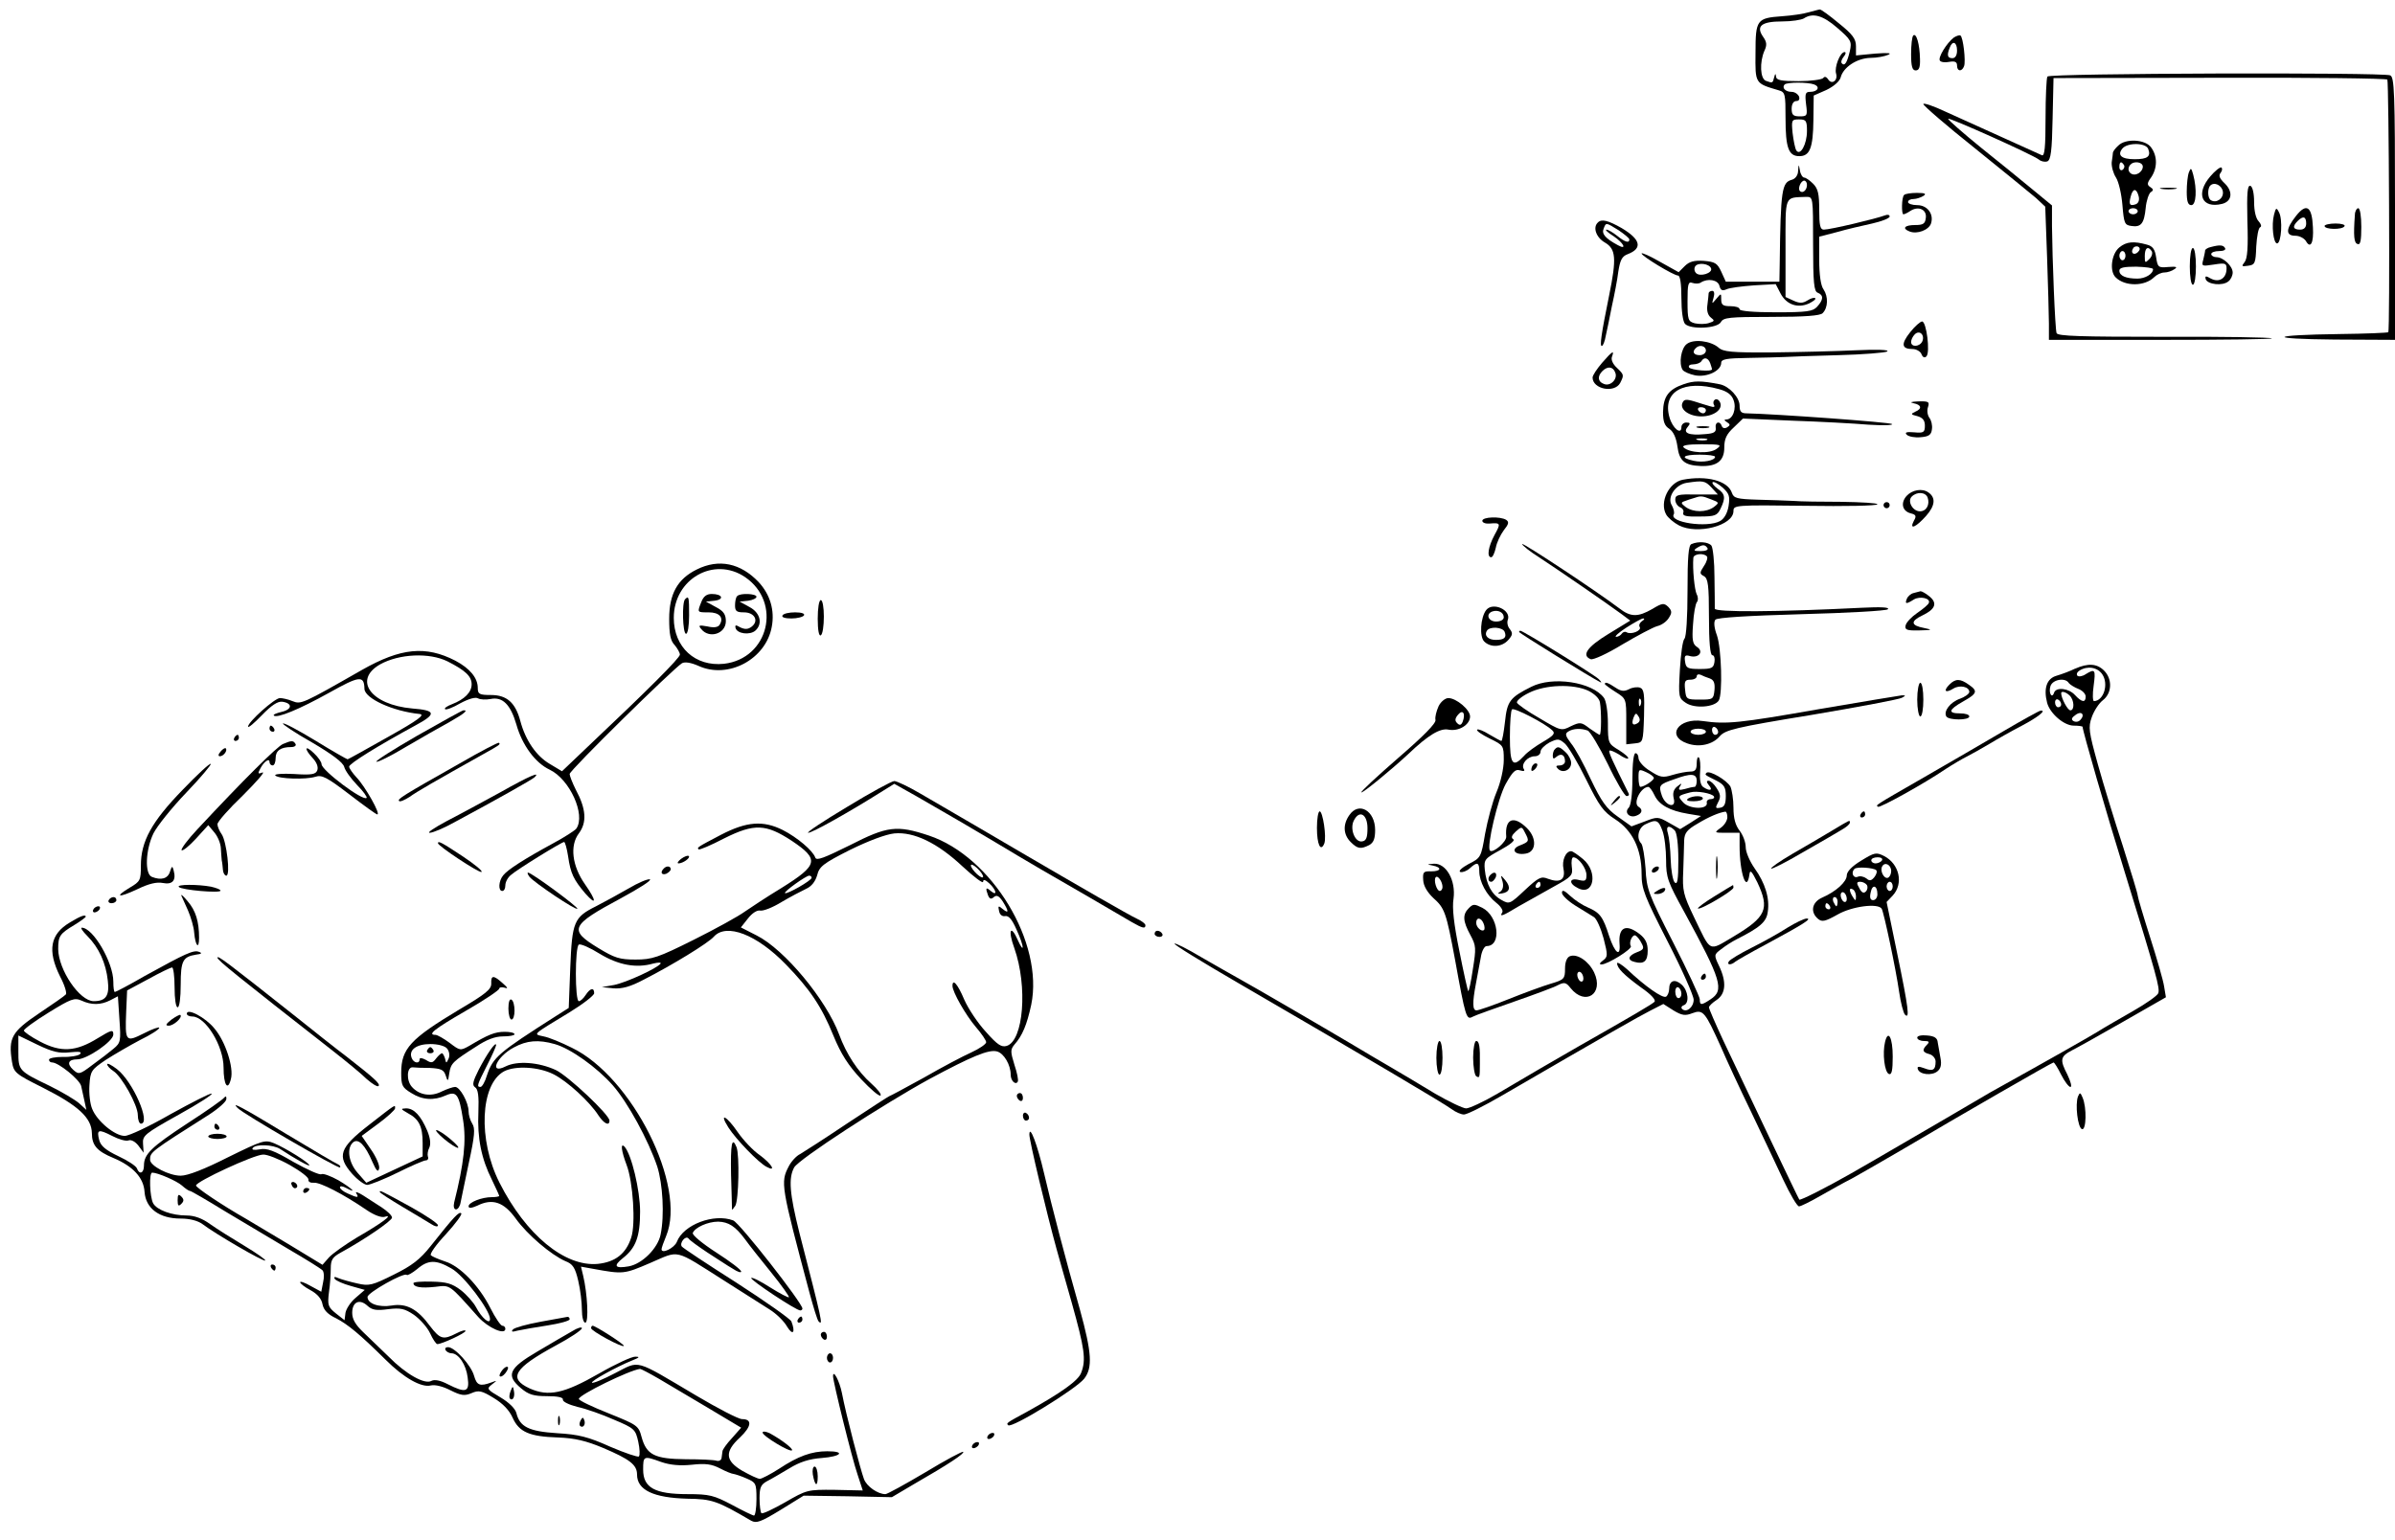 <?xml version="1.0" standalone="no"?>
<!DOCTYPE svg PUBLIC "-//W3C//DTD SVG 20010904//EN"
 "http://www.w3.org/TR/2001/REC-SVG-20010904/DTD/svg10.dtd">
<svg version="1.0" xmlns="http://www.w3.org/2000/svg"
 width="782pt" height="503pt" viewBox="0 0 782 503"
 preserveAspectRatio="xMidYMid meet">
<g transform="translate(0,503) scale(0.1,-0.1)"
fill="#000000" stroke="none">
<path d="M5906 4990 c-16 -5 -56 -11 -87 -13 -83 -6 -87 -11 -87 -120 -1 -101
-2 -99 76 -122 21 -6 22 -12 22 -91 0 -97 10 -124 45 -124 34 0 45 26 46 118
l1 80 41 18 c25 12 43 28 47 41 8 33 53 63 97 64 21 0 47 5 58 10 14 6 0 7
-42 4 l-63 -6 0 30 c0 24 -11 39 -56 75 -31 26 -59 46 -62 45 -4 0 -20 -5 -36
-9z m93 -51 c45 -39 48 -44 41 -76 -9 -38 -17 -50 -26 -40 -4 4 -1 13 6 22 7
8 8 15 3 15 -15 0 -34 -50 -28 -70 7 -23 -14 -38 -26 -19 -6 9 -12 10 -16 4
-5 -5 -41 -10 -80 -10 -58 0 -73 3 -74 15 -1 11 -3 10 -6 -2 -5 -20 -5 -20
-27 -12 -19 7 -21 61 -5 98 9 19 8 29 -5 47 -23 34 -4 49 63 49 31 0 63 5 71
10 29 19 62 10 109 -31z m-75 -185 c20 -8 11 -24 -14 -24 -15 0 -17 -6 -13
-40 5 -38 4 -40 -21 -40 -21 0 -26 5 -26 25 0 15 6 25 15 25 9 0 12 6 9 15 -4
8 -14 15 -24 15 -20 0 -33 13 -23 24 8 8 76 8 97 0z m-24 -152 c0 -43 -22 -83
-35 -63 -4 7 -9 32 -12 57 -4 42 -3 44 21 44 23 0 26 -4 26 -38z"/>
<path d="M6247 4914 c-4 -4 -7 -31 -7 -61 0 -40 4 -53 15 -53 11 0 15 10 14
38 -1 48 -12 86 -22 76z"/>
<path d="M6379 4907 c-23 -18 -52 -65 -45 -75 3 -5 17 -7 31 -4 18 3 25 0 25
-12 0 -20 16 -21 23 -2 6 16 -3 95 -12 100 -3 2 -13 -1 -22 -7z m11 -42 c0
-16 -6 -25 -15 -25 -16 0 -19 9 -9 34 9 25 24 19 24 -9z"/>
<path d="M6685 4780 c-3 -5 -6 -66 -6 -136 0 -95 -3 -125 -12 -121 -20 9 -237
107 -314 142 -40 19 -73 30 -73 25 0 -5 75 -70 168 -144 92 -74 181 -147 199
-162 l31 -29 6 -165 c3 -91 6 -189 6 -217 l0 -53 367 0 c201 0 364 2 361 5 -3
3 -161 6 -352 5 -272 0 -347 2 -351 12 -5 14 -14 245 -15 350 l0 67 -62 51
c-35 29 -111 91 -170 138 -59 48 -107 90 -107 94 -1 7 276 -117 296 -133 7 -6
19 -9 28 -6 11 5 15 33 17 139 l3 133 543 1 c298 1 545 -2 547 -6 5 -9 9 -820
3 -825 -2 -2 -73 -5 -158 -6 -232 -3 -244 -16 -17 -18 l197 -1 0 429 c0 382
-2 430 -16 435 -27 10 -1112 7 -1119 -4z"/>
<path d="M6916 4554 c-9 -8 -16 -18 -17 -22 0 -4 -2 -18 -4 -32 -1 -14 5 -36
14 -50 9 -14 18 -54 21 -90 5 -59 7 -65 29 -68 32 -5 42 8 47 59 2 23 10 46
16 51 10 6 10 10 -1 17 -11 7 -11 13 3 32 20 30 21 68 0 97 -18 27 -84 31
-108 6z m98 -10 c10 -25 -2 -34 -44 -34 -43 0 -58 13 -40 35 17 20 76 19 84
-1z m-79 -53 c3 -5 1 -12 -5 -16 -5 -3 -10 1 -10 9 0 18 6 21 15 7z m58 3 c11
-11 -5 -34 -24 -34 -18 0 -26 20 -12 33 8 9 28 9 36 1z m-10 -105 c3 -12 0
-22 -9 -26 -20 -7 -24 -1 -17 25 7 28 19 28 26 1z m-3 -49 c0 -5 -7 -10 -15
-10 -8 0 -15 5 -15 10 0 6 7 10 15 10 8 0 15 -4 15 -10z"/>
<path d="M5871 4472 c0 -14 -9 -26 -20 -29 -33 -9 -37 -31 -40 -275 l-1 -58
-87 0 -88 0 -15 33 c-13 28 -21 32 -57 35 -31 2 -47 -2 -62 -17 l-20 -20 -61
34 c-33 19 -60 31 -60 27 1 -9 105 -72 119 -72 7 0 11 -27 11 -73 0 -43 5 -78
12 -85 19 -19 105 -15 117 6 8 15 27 17 165 17 110 0 159 4 167 12 18 18 19
54 3 78 -9 12 -14 48 -14 96 l0 76 58 15 c31 9 83 21 115 28 31 7 57 17 57 23
0 5 -6 7 -14 4 -32 -12 -180 -47 -201 -47 -12 0 -15 14 -15 65 0 52 -4 69 -20
85 -11 11 -24 20 -29 20 -5 0 -12 10 -14 23 -4 22 -4 22 -6 -1z m29 -46 c0
-17 -14 -29 -23 -20 -8 8 3 34 14 34 5 0 9 -6 9 -14z m20 -193 c0 -127 3 -155
15 -159 20 -8 19 -23 -2 -46 -14 -15 -32 -18 -135 -18 -72 0 -118 4 -118 10 0
6 -13 10 -30 10 -24 0 -30 4 -30 22 0 21 0 21 -16 2 -15 -18 -15 -18 -9 4 4
13 2 22 -4 22 -6 0 -11 -3 -12 -7 0 -5 -2 -21 -4 -38 -3 -19 1 -34 11 -42 13
-10 13 -12 -6 -18 -12 -4 -32 -4 -46 -1 -22 6 -24 11 -24 72 0 56 2 65 16 60
9 -3 21 -3 27 1 23 15 56 9 61 -10 4 -15 9 -18 23 -12 10 5 50 10 90 13 l71 4
16 -31 c19 -36 56 -49 93 -32 14 7 23 14 20 17 -3 3 -14 0 -25 -7 -16 -10 -26
-10 -46 -1 l-26 12 0 159 c0 177 -5 165 68 168 22 0 22 0 22 -154z m-333 -80
c5 -15 -36 -28 -49 -15 -6 6 -7 15 -3 22 9 14 47 9 52 -7z"/>
<path d="M7217 4454 c-49 -57 -28 -106 38 -90 33 8 37 40 9 67 -17 16 -21 26
-13 35 5 7 6 14 2 17 -4 2 -21 -11 -36 -29z m41 -50 c3 -22 -21 -39 -39 -28
-11 6 -12 38 -2 48 13 13 38 1 41 -20z"/>
<path d="M7147 4467 c-4 -10 -7 -39 -7 -63 0 -32 4 -44 15 -44 16 0 19 52 6
100 -6 22 -8 23 -14 7z"/>
<path d="M7338 4308 c3 -86 0 -123 -9 -134 -11 -14 -10 -15 11 -12 23 3 25 8
27 63 2 33 7 61 13 63 5 2 3 10 -5 19 -9 9 -15 33 -15 63 0 29 -5 50 -12 53
-10 3 -12 -22 -10 -115z"/>
<path d="M7058 4413 c12 -2 32 -2 45 0 12 2 2 4 -23 4 -25 0 -35 -2 -22 -4z"/>
<path d="M6217 4393 c-8 -7 -9 -63 -2 -63 3 0 14 5 24 12 26 16 53 3 49 -24
-2 -19 -9 -23 -35 -23 -34 0 -44 -11 -18 -21 25 -10 63 5 70 26 10 31 -12 60
-45 60 -17 0 -30 5 -30 10 0 6 8 10 18 10 9 0 24 5 32 10 11 7 6 10 -21 10
-20 0 -39 -3 -42 -7z"/>
<path d="M7497 4325 c-34 -43 -35 -65 -2 -65 13 0 28 -8 34 -17 15 -27 26 -7
23 45 -3 68 -21 80 -55 37z m33 -25 c0 -13 -7 -20 -20 -20 -23 0 -26 10 -8 28
18 18 28 15 28 -8z"/>
<path d="M7425 4329 c-9 -35 -2 -94 10 -94 14 0 19 80 6 102 -8 16 -10 15 -16
-8z"/>
<path d="M7689 4328 c-5 -69 -3 -92 9 -95 9 -4 12 12 12 56 0 34 -4 61 -10 61
-5 0 -11 -10 -11 -22z"/>
<path d="M5217 4303 c-17 -16 -5 -49 23 -65 36 -21 39 -51 14 -173 -26 -128
-31 -165 -24 -165 4 0 10 15 13 33 4 17 13 61 20 97 8 36 18 87 21 113 6 38
12 50 31 57 49 19 42 48 -20 85 -44 25 -66 31 -78 18z m68 -25 c19 -13 35 -26
35 -30 0 -13 -14 -9 -40 12 -14 11 -29 20 -35 20 -5 0 5 -10 23 -21 33 -22 46
-47 15 -30 -41 22 -54 37 -47 54 8 21 7 21 49 -5z"/>
<path d="M7590 4292 c0 -12 58 -13 65 -1 4 5 -10 9 -29 9 -20 0 -36 -4 -36 -8z"/>
<path d="M6920 4222 c-26 -21 -33 -78 -12 -98 30 -30 95 -30 126 1 8 8 23 15
33 15 10 0 25 5 33 11 11 7 6 9 -20 7 -33 -3 -35 -1 -40 32 -4 26 -11 36 -30
41 -43 12 -67 10 -90 -9z m61 -15 c-13 -13 -26 -3 -16 12 3 6 11 8 17 5 6 -4
6 -10 -1 -17z m45 2 c3 -6 0 -18 -9 -26 -13 -13 -14 -12 -14 11 0 27 11 34 23
15z m-86 -14 c0 -8 -4 -15 -10 -15 -5 0 -10 7 -10 15 0 8 5 15 10 15 6 0 10
-7 10 -15z m90 -44 c0 -16 -26 -31 -51 -31 -37 0 -59 9 -59 26 0 10 15 13 55
13 30 -1 55 -4 55 -8z"/>
<path d="M7218 4223 c-10 -2 -18 -8 -18 -11 0 -4 -3 -17 -6 -30 -6 -22 -5 -22
35 -16 37 6 41 4 41 -13 0 -32 -24 -47 -51 -33 -17 10 -20 9 -17 -2 6 -17 55
-23 74 -7 8 6 14 19 14 29 0 21 -31 50 -53 50 -9 0 -17 5 -17 10 0 6 12 10 26
10 14 0 23 4 19 10 -6 10 -17 11 -47 3z"/>
<path d="M7150 4160 c0 -33 4 -60 10 -60 6 0 10 27 10 60 0 33 -4 60 -10 60
-6 0 -10 -27 -10 -60z"/>
<path d="M6237 3945 c-31 -39 -28 -55 8 -55 12 0 26 -8 29 -17 4 -10 10 -13
16 -7 13 13 0 114 -14 114 -6 0 -24 -16 -39 -35z m40 -29 c-8 -19 -37 -21 -37
-3 0 7 5 18 12 25 15 15 33 -1 25 -22z"/>
<path d="M5507 3906 c-18 -14 -26 -63 -13 -84 4 -6 22 -14 41 -18 39 -7 85 15
85 41 0 12 18 15 88 16 48 1 101 2 117 3 17 1 96 4 177 6 81 2 153 8 160 12 8
6 -35 7 -102 4 -63 -3 -186 -6 -273 -7 -134 -1 -161 2 -176 16 -26 22 -82 29
-104 11z m63 -21 c0 -8 -9 -15 -20 -15 -20 0 -26 11 -13 23 12 13 33 7 33 -8z
m14 -41 c3 -9 6 -18 6 -20 0 -9 -69 -3 -75 6 -3 6 3 10 14 10 11 0 23 5 26 10
9 15 22 12 29 -6z"/>
<path d="M5231 3845 c-17 -20 -31 -41 -31 -48 0 -38 71 -52 90 -18 13 26 13
27 -11 50 -13 12 -19 26 -16 35 9 24 2 20 -32 -19z m43 -32 c9 -21 -16 -46
-37 -37 -20 7 -22 25 -5 42 17 17 35 15 42 -5z"/>
<path d="M5497 3775 c-49 -17 -66 -40 -67 -91 0 -31 5 -45 21 -55 13 -9 22
-29 26 -57 6 -47 23 -62 76 -64 53 -2 77 17 77 60 0 28 7 44 31 66 l30 29 162
-7 c89 -3 200 -9 247 -13 47 -3 82 -2 78 2 -6 6 -382 33 -475 35 -18 0 -23 6
-23 25 0 27 -34 64 -65 70 -62 12 -84 12 -118 0z m116 -16 c26 -7 41 -18 47
-35 11 -28 -2 -64 -23 -64 -8 0 -8 -3 2 -9 11 -7 11 -10 0 -17 -7 -4 -14 -3
-17 4 -6 19 -23 14 -20 -5 2 -14 -5 -19 -36 -21 -52 -5 -72 4 -56 23 10 12 9
15 -4 15 -9 0 -16 -7 -16 -15 0 -27 -29 -4 -39 32 -24 84 47 124 162 92z m-40
-166 c-7 -2 -21 -2 -30 0 -10 3 -4 5 12 5 17 0 24 -2 18 -5z m32 -29 c-22 -17
-89 -14 -108 5 -6 6 12 10 59 10 64 0 67 -2 49 -15z m-5 -26 c0 -12 -40 -20
-70 -13 -46 10 -36 20 20 20 27 0 50 -3 50 -7z"/>
<path d="M5493 3713 c-8 -21 23 -43 62 -43 40 0 70 22 62 44 -4 10 -11 14 -17
11 -6 -4 -7 -11 -4 -17 5 -7 0 -9 -12 -5 -10 3 -34 10 -52 16 -27 8 -34 7 -39
-6z m77 -23 c0 -5 -4 -10 -9 -10 -6 0 -13 5 -16 10 -3 6 1 10 9 10 9 0 16 -4
16 -10z"/>
<path d="M5543 3633 c9 -2 25 -2 35 0 9 3 1 5 -18 5 -19 0 -27 -2 -17 -5z"/>
<path d="M6248 3713 c26 -5 29 -18 5 -28 -15 -7 -14 -9 7 -14 18 -5 25 -14 25
-31 0 -22 -4 -25 -35 -22 -25 2 -32 0 -24 -8 6 -6 27 -10 45 -8 27 2 35 8 37
26 2 13 -2 29 -8 37 -6 8 -9 23 -5 35 6 18 2 20 -32 19 -23 -1 -29 -3 -15 -6z"/>
<path d="M5494 3463 c-45 -9 -76 -73 -54 -113 6 -11 25 -27 42 -36 60 -31 178
-1 178 47 0 19 5 20 235 17 129 -2 235 0 235 5 0 4 -53 7 -117 8 -65 0 -136 1
-158 3 -22 1 -75 3 -117 4 -67 2 -77 5 -83 22 -13 40 -83 58 -161 43z m94 -25
l21 -23 -70 0 c-60 1 -69 -1 -69 -17 0 -10 7 -21 16 -25 8 -3 13 -11 10 -18
-3 -10 10 -13 53 -12 51 0 58 3 69 26 17 35 15 48 -10 65 -12 9 -19 18 -16 21
3 3 17 -4 32 -17 22 -20 25 -28 20 -61 -4 -24 -15 -42 -28 -49 -42 -23 -167
-4 -151 22 3 5 0 18 -6 29 -17 26 11 68 48 74 54 8 60 7 81 -15z m-1 -39 c27
-10 27 -11 9 -25 -25 -18 -67 -18 -92 0 -16 12 -16 15 -4 19 8 3 22 8 30 10
23 8 27 8 57 -4z"/>
<path d="M6225 3410 c-20 -23 -14 -50 15 -57 16 -4 18 -9 9 -24 -16 -31 6 -22
40 16 30 34 32 60 7 77 -20 14 -53 8 -71 -12z m69 -5 c8 -23 -4 -45 -25 -45
-24 0 -42 33 -27 48 17 17 45 15 52 -3z"/>
<path d="M6150 3380 c0 -5 5 -10 10 -10 6 0 10 5 10 10 0 6 -4 10 -10 10 -5 0
-10 -4 -10 -10z"/>
<path d="M4840 3329 c0 -6 10 -10 23 -9 37 3 38 1 17 -37 -21 -39 -26 -73 -11
-73 5 0 11 14 15 31 3 17 15 42 26 57 16 20 18 27 8 34 -19 12 -78 10 -78 -3z"/>
<path d="M4970 3253 c0 -4 26 -25 58 -45 61 -40 221 -150 267 -184 l28 -21
-72 -44 c-69 -42 -88 -70 -57 -82 8 -3 54 18 103 48 49 29 100 56 114 60 14 3
31 15 38 27 11 17 10 23 -2 36 -14 13 -19 13 -52 -7 -47 -27 -71 -27 -109 3
-73 55 -316 216 -316 209z m391 -252 c-7 -5 -11 -13 -7 -19 7 -12 -29 -26 -43
-17 -5 3 -12 1 -16 -5 -3 -5 -12 -10 -18 -10 -7 0 8 14 33 30 25 16 50 30 55
30 6 0 4 -4 -4 -9z"/>
<path d="M5523 3253 c-10 -3 -13 -43 -13 -152 0 -86 -4 -151 -10 -157 -6 -6
-12 -51 -15 -102 -5 -89 -4 -92 20 -108 29 -19 93 -14 107 8 13 21 9 170 -6
213 -9 24 -11 44 -5 51 6 7 105 13 281 18 151 4 277 11 282 16 7 7 -24 8 -85
5 -277 -14 -479 -15 -480 -3 0 7 0 54 -1 103 0 50 -5 96 -10 103 -10 12 -42
15 -65 5z m52 -13 c4 -6 -6 -10 -22 -10 -22 0 -25 2 -13 10 19 12 27 12 35 0z
m-2 -27 c4 -3 0 -18 -9 -31 -15 -23 -15 -26 0 -34 13 -8 16 -29 16 -133 0 -82
4 -125 11 -125 6 0 9 -10 7 -22 -3 -20 -9 -23 -48 -23 -40 0 -45 3 -48 24 -3
20 0 23 17 18 28 -7 45 15 22 30 -14 9 -17 22 -13 74 2 35 8 68 13 73 4 5 4
16 -1 25 -7 14 -14 82 -11 119 1 13 33 17 44 5z m10 -399 c13 -5 17 -15 15
-38 -3 -30 -5 -31 -48 -31 -43 0 -45 1 -48 33 -3 27 0 32 17 32 12 0 21 5 21
11 0 6 6 8 13 5 6 -3 20 -9 30 -12z"/>
<path d="M2275 3170 c-63 -31 -90 -80 -90 -161 0 -50 4 -72 18 -86 9 -11 17
-25 17 -31 0 -11 -103 -114 -300 -300 l-85 -81 -40 24 c-43 25 -79 76 -96 140
-16 60 -44 85 -96 85 -38 0 -43 3 -43 23 0 33 -26 64 -73 89 -97 50 -178 42
-305 -30 -196 -112 -199 -113 -227 -102 -14 6 -33 10 -41 10 -17 0 -104 -78
-104 -93 0 -6 20 11 45 37 32 33 52 46 67 44 34 -5 32 -25 -2 -33 -17 -4 -29
-9 -26 -12 10 -10 83 20 180 74 100 56 115 58 116 13 1 -31 92 -73 180 -82 19
-2 -3 -19 -103 -75 -71 -40 -130 -73 -132 -73 -2 0 -50 27 -105 61 -56 34
-103 59 -106 56 -3 -2 40 -31 95 -62 66 -39 101 -65 105 -80 3 -12 22 -38 42
-59 20 -20 34 -40 31 -42 -11 -12 -147 90 -147 110 0 7 -11 23 -25 36 -30 29
-33 15 -4 -16 13 -14 19 -29 15 -40 -5 -13 -18 -16 -76 -12 -38 2 -66 0 -61
-5 11 -11 99 -14 131 -4 21 7 38 -2 110 -57 47 -36 88 -66 92 -66 12 0 -40 92
-68 121 -13 14 -24 30 -24 35 0 10 94 68 217 135 69 37 67 49 -11 55 -135 12
-194 93 -105 144 63 35 161 39 220 10 59 -30 79 -49 79 -75 0 -26 -23 -49 -64
-65 -16 -6 -26 -13 -23 -16 3 -4 26 5 50 19 28 15 50 21 58 16 7 -4 26 -5 41
-2 39 8 65 -18 84 -83 19 -68 62 -126 109 -148 65 -31 118 -147 87 -192 -4 -6
-38 -28 -77 -49 -92 -50 -147 -85 -162 -104 -15 -18 -17 -51 -3 -51 6 0 10 8
10 18 0 11 8 26 18 34 20 18 166 108 174 108 3 0 9 -21 13 -47 8 -56 18 -76
56 -121 38 -43 37 -24 -1 30 -42 60 -50 126 -20 166 27 36 24 80 -10 143 -11
22 -20 45 -20 51 0 12 339 345 367 362 10 5 29 2 54 -9 97 -44 220 22 239 128
10 53 -5 105 -43 146 -59 62 -130 77 -202 41z m158 -25 c121 -83 77 -266 -69
-283 -94 -10 -164 54 -164 150 0 127 131 202 233 133z"/>
<path d="M2290 3064 c-14 -35 -14 -34 24 -34 35 0 50 -17 36 -40 -5 -9 -19
-11 -40 -6 -28 5 -31 4 -20 -9 26 -32 80 -15 80 26 0 22 -7 33 -32 46 l-33 18
28 3 c33 4 26 22 -9 22 -17 0 -27 -8 -34 -26z"/>
<path d="M2407 3083 c-4 -3 -7 -17 -7 -30 0 -19 5 -23 29 -23 35 0 50 -28 25
-47 -12 -9 -22 -9 -37 -2 -15 9 -18 8 -15 -3 6 -18 46 -23 64 -8 25 22 17 58
-18 77 l-33 18 28 3 c15 2 27 8 27 13 0 10 -53 13 -63 2z"/>
<path d="M2237 3073 c-11 -10 -8 -113 3 -113 6 0 10 27 10 60 0 61 -1 65 -13
53z"/>
<path d="M6248 3093 c-9 -2 -19 -11 -22 -19 -7 -17 -2 -18 23 -2 20 12 55 4
49 -11 -2 -6 -19 -20 -38 -33 -19 -13 -36 -31 -38 -41 -3 -14 4 -17 45 -16 43
1 44 2 15 8 -43 8 -45 22 -5 41 42 20 50 40 23 62 -12 10 -25 17 -29 17 -3 -1
-13 -3 -23 -6z"/>
<path d="M2670 3009 c0 -37 4 -58 10 -54 6 3 10 31 10 61 0 30 -4 54 -10 54
-6 0 -10 -27 -10 -61z"/>
<path d="M4853 3038 c-19 -24 -23 -87 -7 -103 21 -21 58 -19 79 5 14 16 15 22
5 35 -7 8 -10 21 -7 30 13 32 -48 60 -70 33z m57 -24 c0 -8 -10 -14 -25 -14
-26 0 -35 25 -12 33 18 6 37 -3 37 -19z m3 -48 c7 -18 -1 -26 -29 -26 -25 0
-39 14 -29 30 9 15 52 12 58 -4z"/>
<path d="M2555 3020 c-4 -6 8 -10 29 -10 19 0 38 5 41 10 4 6 -8 10 -29 10
-19 0 -38 -4 -41 -10z"/>
<path d="M4960 2966 c0 -4 235 -149 265 -164 6 -3 3 2 -5 10 -14 14 -247 158
-256 158 -2 0 -4 -2 -4 -4z"/>
<path d="M6775 2846 c-16 -8 -43 -18 -60 -23 -32 -9 -43 -41 -31 -88 9 -35 55
-75 87 -75 16 0 29 -2 29 -4 0 -13 78 -283 138 -476 104 -337 115 -378 109
-394 -3 -8 -40 -34 -82 -58 -42 -24 -96 -55 -118 -69 -35 -21 -149 -86 -347
-196 -19 -11 -84 -49 -145 -85 -108 -63 -156 -91 -225 -131 -19 -11 -57 -33
-85 -49 -77 -44 -167 -90 -170 -86 -3 3 -170 354 -249 521 -25 54 -46 102 -46
107 0 4 11 15 25 24 30 20 33 59 8 111 -17 36 -17 37 7 55 14 11 36 25 50 32
77 39 98 57 102 90 7 44 -9 95 -43 142 -16 23 -29 53 -29 69 0 16 -9 40 -20
54 -14 18 -20 41 -20 75 0 27 -5 58 -10 69 -12 21 -68 54 -78 45 -6 -7 -7 -6
33 -26 25 -13 30 -22 30 -50 0 -26 -5 -36 -18 -38 -16 -3 -17 -1 -7 18 9 17 8
26 -5 46 -8 13 -20 24 -26 24 -8 0 -7 -5 1 -15 14 -16 3 -20 -18 -6 -9 5 -13
23 -11 49 2 23 0 44 -4 48 -4 4 -7 -5 -7 -19 0 -21 -5 -27 -21 -27 -12 0 -38
-5 -58 -11 -32 -10 -41 -8 -73 13 -21 12 -37 31 -38 41 0 9 -4 17 -10 17 -6 0
-10 -34 -10 -83 0 -51 -5 -88 -12 -95 -16 -16 3 -35 25 -26 19 7 22 20 7 29
-19 12 7 64 32 65 4 0 13 -12 20 -27 15 -32 50 -51 110 -61 l42 -7 -34 -22
-34 -21 -37 21 c-35 20 -38 20 -79 4 l-43 -16 -45 32 c-37 26 -53 49 -88 122
-23 50 -52 103 -65 118 -18 24 -20 31 -8 38 16 10 41 11 63 3 8 -3 38 -53 66
-110 27 -57 55 -104 61 -104 6 0 9 3 7 8 -53 106 -67 137 -63 140 2 3 16 -3
31 -12 14 -10 28 -16 30 -13 3 3 -11 15 -30 27 -35 21 -36 23 -36 88 0 37 -6
74 -13 83 -39 52 -168 71 -237 36 -70 -35 -79 -47 -86 -114 -4 -35 -9 -63 -12
-63 -2 0 -20 10 -39 21 -19 12 -37 19 -40 16 -3 -4 15 -16 41 -29 45 -22 46
-23 46 -70 0 -28 -10 -73 -24 -106 -13 -31 -29 -92 -37 -135 -13 -77 -14 -79
-54 -99 -22 -12 -34 -23 -27 -26 7 -2 21 3 31 12 24 22 31 20 31 -9 0 -35 24
-79 56 -104 14 -11 23 -25 19 -31 -10 -16 1 -12 52 19 27 15 78 44 114 64 62
34 65 38 61 67 -2 16 0 30 5 30 17 0 43 -36 43 -58 0 -19 -4 -21 -25 -16 -31
8 -34 -11 -4 -26 53 -29 68 52 18 94 -17 14 -34 26 -39 26 -18 0 -31 -31 -25
-58 7 -35 -11 -47 -51 -32 -22 9 -31 4 -75 -37 -49 -46 -51 -47 -77 -32 -31
17 -49 50 -54 99 -3 33 0 36 51 64 31 17 49 31 42 35 -8 5 -5 13 8 25 19 17
20 17 30 -3 15 -28 14 -30 -16 -42 -32 -12 -18 -33 18 -27 35 5 38 50 5 83
-43 43 -73 32 -68 -27 2 -17 -44 -56 -53 -46 -12 11 26 171 51 217 23 41 32
50 47 45 13 -4 17 -2 12 5 -9 16 13 41 36 41 11 0 19 7 19 15 0 8 13 21 29 30
27 13 31 13 50 -3 11 -9 43 -63 70 -118 43 -87 56 -105 95 -130 56 -36 86 -97
86 -178 0 -50 9 -72 85 -221 47 -91 85 -177 85 -190 0 -25 -24 -44 -38 -30 -4
4 -1 10 6 12 19 7 14 48 -7 67 -22 20 -41 14 -41 -14 0 -10 -5 -22 -10 -25
-11 -7 -69 34 -127 89 -18 16 -33 25 -33 20 0 -16 22 -38 78 -79 32 -22 50
-41 44 -47 -8 -8 -71 -45 -247 -145 -96 -55 -152 -88 -264 -154 -46 -27 -93
-49 -104 -49 -10 0 -56 22 -101 48 -44 27 -107 64 -139 83 -63 37 -74 43 -127
75 -84 50 -326 191 -368 214 -26 14 -84 48 -130 74 -45 27 -85 47 -87 44 -3
-3 90 -60 207 -128 423 -246 673 -394 697 -412 13 -10 32 -18 41 -18 10 0 66
28 126 63 353 205 443 256 482 276 l43 22 33 -21 c28 -17 39 -18 62 -9 35 13
41 5 93 -110 18 -42 62 -137 98 -211 35 -74 83 -174 105 -222 23 -49 46 -88
52 -88 6 0 38 16 71 35 33 19 78 44 100 55 22 12 95 54 162 93 196 116 493
287 498 287 3 0 14 -18 25 -40 11 -22 25 -40 30 -40 6 0 1 18 -10 41 -25 48
-23 59 16 79 16 8 91 50 168 94 l138 79 -6 36 c-3 20 -24 92 -46 161 -22 69
-40 130 -40 135 0 6 -22 78 -48 160 -27 83 -64 203 -82 268 -30 108 -32 122
-20 155 7 20 23 45 36 55 30 23 32 69 4 97 -23 23 -52 25 -95 6z m89 -18 c22
-32 5 -87 -27 -88 -4 0 -5 23 -1 50 7 53 5 57 -26 38 -10 -7 -23 -9 -27 -5 -4
5 -1 12 7 17 26 16 58 11 74 -12z m-109 -29 c4 -5 18 -14 31 -19 13 -5 24 -16
24 -25 0 -21 -13 -19 -35 5 -20 22 -61 27 -68 8 -7 -22 -19 -1 -12 21 7 22 49
29 60 10z m-1569 -25 c20 -10 36 -25 38 -38 5 -28 5 -106 -1 -106 -2 0 -17 10
-33 21 -27 21 -31 21 -61 7 -31 -16 -33 -15 -102 26 -39 22 -72 46 -74 51 -2
6 16 21 39 32 53 27 145 30 194 7z m1572 -16 c15 -15 16 -48 2 -48 -9 0 -30
40 -30 56 0 8 16 4 28 -8z m-28 -29 c0 -5 -4 -9 -10 -9 -5 0 -10 7 -10 16 0 8
5 12 10 9 6 -3 10 -10 10 -16z m-1662 -84 c11 -10 6 -17 -30 -38 -24 -14 -52
-34 -62 -46 -37 -40 -46 -28 -46 62 0 46 3 87 7 90 6 7 107 -45 131 -68z
m1724 33 c-6 -6 -15 -7 -22 -3 -8 5 -6 11 7 20 20 15 32 0 15 -17z m-1392
-189 c0 -8 -32 -29 -44 -29 -3 0 -6 13 -6 30 0 28 1 29 25 18 14 -6 25 -15 25
-19z m140 -9 c0 -11 -3 -20 -7 -20 -5 0 -19 -3 -32 -7 -19 -5 -22 -3 -16 8 8
12 6 12 -9 0 -12 -10 -15 -22 -11 -39 9 -34 -27 -25 -39 10 -11 33 -9 36 41
53 54 20 73 19 73 -5z m56 -51 c3 -5 -2 -9 -10 -9 -9 0 -15 -6 -13 -12 4 -23
-57 -21 -77 1 -19 21 -19 22 23 33 21 6 70 -3 77 -13z m44 -68 c0 -11 -10 -27
-22 -35 -22 -16 -21 -16 20 -16 l42 0 0 -42 c0 -89 23 -157 32 -95 2 18 7 13
26 -25 41 -87 29 -113 -78 -177 -83 -49 -72 -54 -129 64 -35 73 -38 86 -35
150 1 39 3 84 3 100 1 24 9 35 44 55 38 23 70 36 90 39 4 1 7 -8 7 -18z m-212
-44 c7 -18 12 -62 12 -96 0 -57 5 -71 59 -169 122 -224 132 -256 86 -286 -30
-20 -35 -20 -35 0 0 8 -39 92 -87 186 -81 158 -87 175 -90 241 -3 40 -9 76
-14 82 -17 17 -10 52 14 63 35 17 42 14 55 -21z m40 1 c7 -7 12 -44 12 -97 0
-65 -3 -82 -12 -73 -6 6 -12 40 -13 74 -1 35 -5 73 -9 86 -8 24 3 29 22 10z
m-438 -178 c0 -5 -5 -10 -11 -10 -5 0 -7 5 -4 10 3 6 8 10 11 10 2 0 4 -4 4
-10z m460 -356 c0 -8 -4 -14 -10 -14 -5 0 -10 9 -10 21 0 11 5 17 10 14 6 -3
10 -13 10 -21z"/>
<path d="M5512 2422 c-8 -6 -2 -9 18 -9 16 0 30 4 30 9 0 10 -31 10 -48 0z"/>
<path d="M5603 2195 c0 -33 2 -45 4 -27 2 18 2 45 0 60 -2 15 -4 0 -4 -33z"/>
<path d="M5597 2102 c-31 -19 -55 -37 -53 -39 6 -7 116 58 116 68 0 5 -1 9 -2
8 -2 -1 -29 -17 -61 -37z"/>
<path d="M5395 2190 c-3 -5 -2 -10 4 -10 5 0 13 5 16 10 3 6 2 10 -4 10 -5 0
-13 -4 -16 -10z"/>
<path d="M5410 2120 c-13 -8 -13 -10 2 -10 9 0 20 5 23 10 8 13 -5 13 -25 0z"/>
<path d="M5555 1840 c-3 -5 -1 -10 4 -10 6 0 11 5 11 10 0 6 -2 10 -4 10 -3 0
-8 -4 -11 -10z"/>
<path d="M6365 2794 c-21 -21 -13 -29 13 -13 21 13 52 6 52 -11 0 -6 -14 -16
-30 -22 -32 -11 -55 -41 -45 -58 8 -13 75 -13 75 0 0 6 -13 10 -30 10 -41 0
-38 12 10 39 46 26 49 34 18 55 -28 20 -43 20 -63 0z"/>
<path d="M5240 2796 c0 -2 16 -14 35 -26 35 -22 35 -22 35 -96 l0 -75 28 3
c27 3 27 3 30 89 2 72 0 88 -13 93 -9 3 -25 1 -36 -5 -16 -8 -26 -7 -44 5 -24
16 -35 20 -35 12z m117 -68 c-3 -8 -6 -5 -6 6 -1 11 2 17 5 13 3 -3 4 -12 1
-19z m-10 -60 c-16 -10 -21 -2 -13 19 6 15 9 15 16 3 6 -9 5 -17 -3 -22z"/>
<path d="M6260 2745 c0 -30 5 -55 10 -55 6 0 10 25 10 55 0 30 -4 55 -10 55
-5 0 -10 -25 -10 -55z"/>
<path d="M5940 2714 c-262 -46 -303 -50 -380 -39 -80 12 -121 -49 -51 -73 39
-14 83 -4 106 23 18 21 49 29 300 70 154 26 287 51 295 56 13 7 13 8 0 8 -8
-1 -130 -21 -270 -45z m-330 -75 c0 -5 -4 -9 -10 -9 -5 0 -10 7 -10 16 0 8 5
12 10 9 6 -3 10 -10 10 -16z m-40 1 c0 -5 -11 -10 -25 -10 -14 0 -25 5 -25 10
0 6 11 10 25 10 14 0 25 -4 25 -10z"/>
<path d="M4697 2723 c-7 -16 -12 -35 -10 -44 3 -11 -39 -53 -121 -124 -69 -60
-124 -111 -121 -113 3 -4 97 73 153 125 66 63 104 85 131 80 34 -7 71 16 71
43 0 22 -45 60 -71 60 -10 0 -25 -12 -32 -27z m79 -50 c-5 -12 -10 -13 -18 -5
-8 8 -8 15 3 28 15 18 25 4 15 -23z"/>
<path d="M1362 2627 c-78 -45 -138 -83 -133 -85 5 -2 49 20 97 49 49 29 113
65 142 81 49 28 62 39 45 38 -5 -1 -72 -38 -151 -83z"/>
<path d="M6540 2641 c-63 -37 -180 -105 -260 -151 -167 -96 -155 -89 -148 -95
5 -5 150 75 222 124 23 15 52 32 66 39 14 7 48 26 75 42 28 17 76 44 107 60
51 27 82 51 61 49 -4 0 -60 -31 -123 -68z"/>
<path d="M880 2650 c0 -5 5 -10 11 -10 5 0 7 5 4 10 -3 6 -8 10 -11 10 -2 0
-4 -4 -4 -10z"/>
<path d="M765 2620 c-3 -5 -1 -10 4 -10 6 0 11 5 11 10 0 6 -2 10 -4 10 -3 0
-8 -4 -11 -10z"/>
<path d="M924 2600 c-18 -7 -129 -117 -279 -278 -32 -34 -55 -65 -52 -69 4 -3
25 14 47 38 l40 44 20 -24 c11 -13 20 -35 21 -50 1 -14 2 -33 3 -41 2 -8 3
-23 4 -32 1 -10 6 -18 11 -18 14 0 1 111 -15 135 -8 11 -14 26 -14 33 0 8 37
50 83 94 45 45 74 78 64 75 -15 -6 -16 -4 -7 13 12 23 30 35 30 21 0 -6 5 -11
10 -11 6 0 10 11 10 24 0 24 16 36 51 36 11 0 17 5 14 10 -7 12 -13 12 -41 0z"/>
<path d="M1500 2536 c-186 -105 -203 -116 -197 -122 3 -4 18 3 34 13 25 18 77
48 243 141 52 29 55 31 49 36 -2 2 -60 -28 -129 -68z"/>
<path d="M720 2575 c-8 -9 -8 -15 -2 -15 12 0 26 19 19 26 -2 2 -10 -2 -17
-11z"/>
<path d="M5077 2583 c-4 -3 -7 -13 -7 -21 0 -11 3 -12 13 -3 15 12 27 5 27
-16 0 -7 -8 -13 -17 -13 -13 0 -14 -3 -6 -11 16 -16 43 -4 43 19 0 10 -8 26
-18 35 -20 19 -26 20 -35 10z"/>
<path d="M596 2450 c-101 -104 -136 -168 -136 -247 0 -48 -2 -52 -36 -72 -53
-32 -37 -34 25 -5 37 18 63 24 83 20 31 -6 44 8 35 41 -4 16 -6 15 -12 -4 -7
-23 -29 -29 -59 -17 -24 9 -21 88 5 142 12 24 60 84 107 133 47 49 83 92 80
94 -3 3 -44 -35 -92 -85z"/>
<path d="M5007 2533 c-4 -3 -7 -11 -7 -17 0 -6 5 -5 12 2 6 6 9 14 7 17 -3 3
-9 2 -12 -2z"/>
<path d="M1635 2443 c-55 -30 -134 -73 -175 -94 -41 -22 -67 -39 -57 -39 10 0
46 15 80 34 147 79 253 139 262 147 22 21 -16 5 -110 -48z"/>
<path d="M2765 2394 c-77 -46 -134 -84 -126 -84 13 0 133 67 244 137 l37 23
73 -41 c135 -78 182 -105 257 -150 41 -25 109 -65 150 -89 79 -45 243 -141
296 -172 35 -20 44 -22 44 -10 0 5 -12 14 -27 21 -23 10 -201 113 -379 217
-35 21 -212 124 -327 191 -39 23 -79 42 -87 42 -8 0 -78 -38 -155 -85z"/>
<path d="M5269 2413 c-13 -16 -12 -17 4 -4 16 13 21 21 13 21 -2 0 -10 -8 -17
-17z"/>
<path d="M4406 2368 c-22 -31 -20 -64 4 -88 23 -23 33 -24 61 -10 14 8 19 21
19 49 0 63 -53 94 -84 49z m59 -43 c0 -30 -4 -41 -17 -43 -24 -5 -42 42 -27
69 18 35 44 19 44 -26z"/>
<path d="M4300 2326 c0 -54 12 -80 24 -51 8 21 -5 105 -15 105 -5 0 -9 -24 -9
-54z"/>
<path d="M6075 2370 c-3 -5 -1 -10 4 -10 6 0 11 5 11 10 0 6 -2 10 -4 10 -3 0
-8 -4 -11 -10z"/>
<path d="M5980 2316 c-30 -18 -88 -52 -128 -75 -41 -24 -71 -45 -69 -48 3 -2
49 21 103 53 55 31 111 64 126 73 16 9 28 19 28 24 0 10 2 10 -60 -27z"/>
<path d="M2355 2304 c-78 -41 -80 -42 -74 -48 2 -3 40 13 84 36 98 49 136 47
220 -8 91 -61 87 -79 -33 -154 -48 -29 -102 -65 -121 -78 -19 -14 -93 -55
-165 -91 -118 -59 -137 -65 -191 -65 -52 0 -68 5 -122 38 -97 59 -90 74 74
162 59 32 102 59 95 62 -7 2 -38 -11 -70 -30 -31 -18 -79 -44 -106 -58 -72
-36 -78 -50 -84 -201 l-5 -131 -41 -26 c-190 -121 -206 -135 -226 -194 -6 -21
-16 -38 -21 -38 -13 0 -12 5 21 70 17 33 30 63 30 67 -1 13 -30 -29 -57 -81
-19 -38 -22 -50 -12 -57 10 -6 13 -29 11 -81 -4 -86 10 -153 44 -221 13 -27
24 -51 24 -53 0 -2 -11 -4 -24 -4 -33 0 -76 -17 -76 -30 0 -7 10 -6 28 2 50
25 87 12 126 -42 38 -53 116 -119 162 -139 24 -9 32 -21 42 -64 7 -29 12 -72
12 -95 0 -24 5 -42 11 -42 12 0 7 96 -7 154 l-7 29 39 -7 c99 -18 101 -18 187
19 98 42 75 48 242 -58 61 -39 127 -81 148 -94 21 -13 47 -38 57 -56 19 -31
28 -19 14 17 -3 8 -84 65 -180 127 -96 61 -176 114 -178 118 -8 12 13 37 22
26 4 -6 32 -26 62 -46 30 -19 67 -44 83 -53 15 -10 27 -14 27 -9 0 6 -36 33
-81 62 -45 29 -79 57 -77 64 7 18 49 37 83 37 34 -1 56 -15 88 -58 12 -17 50
-65 85 -108 34 -42 60 -79 58 -81 -2 -2 -29 12 -61 32 -31 20 -59 34 -62 31
-6 -5 146 -106 160 -106 4 0 7 3 7 6 0 18 -205 280 -226 288 -63 24 -163 -14
-184 -70 -8 -20 -50 -41 -50 -24 0 4 7 24 15 43 68 163 -111 520 -308 615 -34
17 -75 34 -92 37 -35 8 -40 3 85 79 44 27 80 55 80 62 0 20 -13 17 -28 -6 -7
-11 -17 -20 -22 -20 -13 0 -13 177 0 185 6 3 36 -10 68 -30 61 -37 119 -48
175 -32 16 4 26 4 24 0 -10 -15 -112 -62 -152 -70 l-40 -7 38 -4 c28 -2 55 5
100 29 92 47 210 119 228 140 41 45 140 7 235 -91 78 -80 117 -138 155 -232
25 -61 49 -98 91 -143 31 -33 59 -57 63 -53 4 4 -10 21 -30 39 -44 39 -82 97
-105 160 -42 113 -178 278 -270 324 l-51 26 23 29 c14 18 30 28 40 26 10 -2
41 10 70 28 29 17 65 36 80 43 18 8 30 24 36 44 7 29 20 39 107 83 61 30 117
51 145 54 64 6 141 -31 223 -108 37 -34 67 -57 67 -50 0 9 7 7 20 -5 23 -21
28 -44 5 -25 -16 14 -18 10 -9 -14 5 -12 10 -14 19 -6 9 8 17 4 29 -14 20 -32
21 -42 0 -25 -14 12 -16 11 -12 -6 2 -12 10 -19 20 -17 12 2 23 -12 37 -44 12
-26 21 -52 20 -58 0 -6 -7 4 -15 22 -24 55 -34 35 -12 -25 44 -125 30 -302
-25 -319 -17 -5 -30 3 -68 46 -26 28 -58 76 -71 106 -21 50 -38 69 -38 44 0
-20 43 -95 76 -134 19 -22 34 -44 34 -50 0 -6 -22 -21 -48 -33 -27 -12 -97
-49 -156 -83 -60 -33 -110 -60 -112 -60 -2 0 -63 -40 -136 -88 -73 -49 -143
-94 -155 -101 -13 -6 -30 -25 -38 -41 -27 -52 -25 -63 68 -412 13 -48 26 -91
30 -94 15 -15 12 -1 -63 290 -32 128 -36 178 -17 213 15 27 292 207 442 289
138 74 193 97 220 90 23 -6 45 -44 45 -76 0 -20 16 -35 23 -23 3 5 -2 29 -11
56 -13 42 -13 49 0 65 26 29 41 65 55 130 42 203 -128 484 -334 553 -105 35
-136 31 -259 -32 -83 -41 -108 -51 -112 -40 -8 23 -59 66 -106 90 -64 32 -118
28 -201 -15z m855 -137 c0 -6 -9 -2 -20 8 -11 10 -20 23 -20 28 0 6 9 2 20 -8
11 -10 20 -23 20 -28z m-560 -4 c0 -9 -81 -55 -87 -50 -4 5 69 57 79 57 5 0 8
-3 8 -7z m-839 -543 c51 -14 138 -76 190 -135 49 -56 116 -179 145 -265 18
-57 24 -159 11 -222 -9 -45 -60 -96 -104 -104 -45 -8 -52 1 -19 27 42 33 56
70 56 152 0 69 -28 187 -51 212 -14 14 -10 -15 7 -60 21 -55 30 -193 15 -237
-17 -53 -52 -80 -109 -86 -108 -10 -235 95 -321 265 -71 140 -63 322 15 364
37 19 113 15 162 -10 45 -23 117 -89 146 -134 18 -27 36 -36 36 -17 0 19 -135
146 -175 165 -56 26 -126 31 -164 12 -56 -28 -30 32 27 62 42 23 80 26 133 11z"/>
<path d="M1430 2276 c0 -9 133 -97 142 -94 6 2 -22 25 -61 51 -68 45 -81 52
-81 43z"/>
<path d="M6077 2219 c-30 -18 -47 -36 -47 -48 0 -21 -35 -53 -81 -73 -33 -15
-39 -47 -13 -69 13 -11 23 -9 64 14 47 27 132 38 144 19 7 -12 46 -195 57
-272 5 -35 14 -69 19 -74 16 -16 12 19 -25 198 l-35 170 20 21 c36 39 22 103
-28 129 -26 13 -31 12 -75 -15z m68 1 c-3 -5 -13 -10 -21 -10 -8 0 -14 5 -14
10 0 6 9 10 21 10 11 0 17 -4 14 -10z m30 -35 c0 -10 -5 -20 -11 -22 -13 -4
-27 24 -18 38 9 15 29 4 29 -16z m-49 3 c4 -4 1 -14 -6 -23 -10 -12 -16 -13
-26 -4 -8 6 -21 9 -29 5 -14 -5 -22 14 -10 26 8 8 62 4 71 -4z m-30 -49 c3 -6
2 -15 -4 -21 -7 -7 -14 -3 -21 11 -10 17 -9 21 3 21 8 0 18 -5 22 -11z m84 -4
c0 -8 -4 -15 -10 -15 -5 0 -10 7 -10 15 0 8 5 15 10 15 6 0 10 -7 10 -15z
m-50 -26 c0 -10 -6 -19 -14 -19 -9 0 -12 8 -8 25 5 28 22 24 22 -6z m-70 -7
c0 -15 -2 -15 -10 -2 -13 20 -13 33 0 25 6 -3 10 -14 10 -23z m-30 -8 c0 -8
-4 -12 -10 -9 -5 3 -10 13 -10 21 0 8 5 12 10 9 6 -3 10 -13 10 -21z m-30 -9
c0 -8 -2 -15 -4 -15 -2 0 -6 7 -10 15 -3 8 -1 15 4 15 6 0 10 -7 10 -15z m-25
-15 c3 -5 1 -10 -4 -10 -6 0 -11 5 -11 10 0 6 2 10 4 10 3 0 8 -4 11 -10z"/>
<path d="M2224 2225 c-10 -8 -14 -14 -9 -15 15 0 40 18 34 24 -3 3 -14 -1 -25
-9z"/>
<path d="M4678 2203 c31 -6 28 -19 -5 -19 -25 1 -28 -2 -26 -29 1 -19 14 -40
33 -58 37 -33 42 -46 71 -202 34 -188 37 -197 57 -186 9 5 71 27 137 50 66 23
131 47 143 54 20 10 26 8 40 -10 48 -60 110 -19 77 51 -18 37 -55 62 -79 53
-10 -4 -16 -19 -16 -41 0 -33 -3 -36 -47 -49 -27 -8 -89 -31 -139 -51 -50 -20
-96 -36 -103 -36 -13 0 -14 24 -2 87 5 26 12 65 16 86 3 21 12 37 19 37 50 0
39 98 -14 125 -26 13 -30 13 -44 -1 -21 -21 -20 -42 5 -88 19 -35 19 -43 8
-112 -6 -41 -13 -73 -15 -71 -2 2 -15 60 -29 131 -18 88 -24 141 -19 171 8 59
-24 116 -64 114 -24 -2 -24 -2 -4 -6z m32 -70 c0 -7 -4 -13 -9 -13 -10 0 -21
36 -13 45 7 7 22 -15 22 -32z m134 -119 c4 -9 4 -19 2 -21 -8 -8 -26 8 -26 23
0 19 16 18 24 -2z m326 -180 c0 -8 -4 -12 -10 -9 -5 3 -10 13 -10 21 0 8 5 12
10 9 6 -3 10 -13 10 -21z"/>
<path d="M2167 2193 c-12 -12 -7 -22 8 -17 8 4 15 10 15 15 0 11 -14 12 -23 2z"/>
<path d="M1729 2166 c17 -20 151 -110 156 -104 5 4 -149 118 -161 118 -3 0 -1
-6 5 -14z"/>
<path d="M4867 2173 c-10 -9 -9 -23 2 -23 5 0 11 7 15 15 5 15 -5 20 -17 8z"/>
<path d="M4906 2151 c4 -15 1 -27 -7 -33 -11 -7 -9 -8 5 -6 26 4 30 20 11 43
-16 19 -16 19 -9 -4z"/>
<path d="M584 2133 c9 -10 136 -21 136 -12 0 4 -14 9 -31 13 -43 8 -114 8
-105 -1z"/>
<path d="M5100 2114 c0 -8 20 -27 44 -42 24 -15 51 -31 60 -37 9 -5 23 -37 32
-70 14 -55 14 -60 -2 -72 -11 -8 -13 -13 -5 -13 20 0 102 51 96 60 -8 12 6 41
16 34 5 -3 14 -14 19 -25 9 -16 7 -21 -15 -29 -29 -11 -33 -26 -7 -32 30 -8
42 3 42 37 0 24 -7 39 -26 54 -45 35 -70 23 -66 -31 4 -46 -15 -32 -34 25 -20
63 -30 76 -69 93 -17 7 -43 24 -58 38 -19 18 -27 21 -27 10z"/>
<path d="M592 2105 c2 -5 12 -27 22 -49 9 -21 19 -54 20 -72 4 -44 16 -57 16
-17 0 53 -11 89 -37 119 -13 16 -23 25 -21 19z"/>
<path d="M355 2090 c-3 -5 1 -10 9 -10 9 0 16 5 16 10 0 6 -4 10 -9 10 -6 0
-13 -4 -16 -10z"/>
<path d="M305 2060 c-3 -5 -2 -10 4 -10 5 0 13 5 16 10 3 6 2 10 -4 10 -5 0
-13 -4 -16 -10z"/>
<path d="M228 2017 c-64 -38 -74 -91 -32 -176 15 -28 23 -55 19 -59 -3 -4 -43
-32 -88 -62 -89 -60 -100 -80 -88 -157 6 -36 10 -40 100 -85 117 -59 160 -99
161 -149 0 -40 17 -59 70 -81 64 -27 99 -64 102 -111 4 -54 48 -87 118 -87 30
0 56 -7 71 -18 42 -32 200 -124 205 -119 3 2 -28 24 -68 48 -40 24 -91 56
-112 71 -26 19 -52 28 -76 28 -49 0 -98 18 -110 40 -11 21 -14 100 -3 100 18
0 80 -27 97 -42 11 -10 23 -18 27 -18 3 0 55 -30 115 -67 60 -36 154 -92 208
-124 55 -32 103 -62 109 -68 5 -5 6 -23 2 -39 l-6 -31 -35 19 c-19 11 -34 16
-34 12 0 -4 15 -16 34 -26 22 -12 36 -28 39 -46 4 -19 17 -33 45 -46 38 -20
75 -50 161 -135 59 -59 117 -92 148 -84 14 3 39 -3 64 -16 34 -17 46 -19 69
-9 23 10 33 8 72 -16 30 -18 51 -40 62 -65 21 -46 54 -61 148 -64 55 -2 92
-11 147 -34 87 -37 111 -55 111 -87 0 -51 54 -76 165 -79 80 -1 97 -7 208 -72
17 -9 31 -4 95 35 l76 47 144 -2 144 -3 71 42 c115 66 167 101 162 106 -2 3
-58 -27 -124 -67 -66 -39 -124 -71 -130 -71 -25 0 -61 25 -70 49 -11 29 -59
212 -72 281 -8 40 -29 79 -29 55 0 -18 62 -269 80 -321 l17 -52 -91 2 c-90 1
-92 0 -163 -41 -39 -22 -74 -39 -77 -35 -3 3 -6 25 -6 48 0 35 4 45 24 56 14
7 46 26 73 42 34 21 65 31 106 34 64 5 79 22 18 22 -51 0 -95 -16 -157 -57
-28 -18 -57 -33 -63 -33 -7 0 -32 12 -57 26 -56 33 -59 62 -8 109 38 36 41 60
7 60 -12 0 -79 35 -150 77 -206 122 -182 115 -265 73 -38 -20 -72 -34 -75 -31
-5 5 80 52 132 73 23 9 25 12 10 12 -11 1 -65 -24 -119 -55 -115 -66 -165 -76
-226 -49 -72 33 -52 66 84 140 47 25 86 51 86 57 0 5 -15 1 -32 -10 -18 -10
-69 -40 -113 -66 -94 -55 -104 -78 -54 -120 25 -21 41 -26 85 -26 35 0 53 -4
52 -11 -2 -7 20 -17 47 -24 28 -6 82 -25 120 -42 67 -28 70 -32 79 -72 5 -23
6 -44 2 -48 -3 -3 -45 11 -94 32 -71 32 -103 40 -173 44 -93 6 -122 21 -133
66 -4 15 -25 35 -52 51 -44 26 -46 28 -28 42 18 14 18 14 -1 7 -38 -14 -48
-10 -57 21 -9 34 -63 94 -85 94 -8 0 -11 -4 -8 -10 3 -5 12 -10 19 -10 23 0
48 -37 53 -79 7 -48 -6 -52 -65 -22 -25 13 -43 16 -53 11 -22 -13 -84 22 -140
79 -26 25 -63 61 -83 80 -25 24 -36 42 -36 63 0 36 24 47 50 23 15 -14 30 -16
67 -11 41 5 54 2 84 -18 20 -14 44 -41 53 -60 9 -20 20 -36 24 -36 15 0 92 36
92 43 0 4 -13 1 -30 -8 -43 -22 -53 -19 -86 24 -41 56 -77 75 -125 67 -42 -7
-79 6 -79 28 0 14 119 81 128 72 2 -3 18 6 34 19 36 31 62 31 112 2 40 -22
126 -136 126 -165 0 -20 -27 3 -46 39 -8 15 -30 40 -49 55 -29 22 -47 27 -95
28 -33 1 -60 -1 -60 -5 0 -13 24 -17 71 -12 50 6 44 10 141 -99 32 -35 88 -60
88 -38 0 5 -4 10 -10 10 -5 0 -23 26 -39 58 -37 73 -99 137 -148 152 -21 7
-42 16 -46 20 -5 4 17 35 49 69 31 34 54 65 50 68 -7 7 -23 -10 -100 -107 -34
-43 -61 -64 -120 -93 -70 -35 -81 -38 -119 -29 -23 5 -51 13 -61 17 -13 6 -17
5 -13 -2 4 -6 27 -16 52 -23 l46 -13 -30 -26 c-17 -14 -31 -37 -33 -49 l-3
-24 -28 22 c-26 21 -28 27 -23 69 4 25 6 61 6 79 0 27 6 36 31 50 79 43 169
105 169 115 0 7 -15 21 -33 33 -17 11 -45 29 -62 40 -16 10 -26 13 -22 7 10
-16 5 -16 -28 -1 -14 6 -25 15 -25 20 0 5 9 4 20 -2 39 -21 19 -1 -25 25 -25
14 -50 23 -55 20 -6 -4 -47 15 -92 40 -63 37 -87 46 -110 41 -18 -3 -27 -2
-23 4 9 14 67 12 90 -3 47 -31 95 -58 95 -53 0 8 -77 56 -115 72 -30 12 -37
10 -151 -46 -77 -39 -131 -60 -154 -60 -38 0 -100 32 -100 52 0 25 1 26 192
147 31 20 57 43 57 51 1 9 -2 11 -7 5 -4 -6 -58 -44 -120 -84 -119 -78 -142
-101 -142 -138 0 -25 -15 -31 -23 -9 -3 8 -31 26 -61 40 -40 19 -57 33 -62 52
-9 35 -3 37 42 14 21 -11 45 -18 53 -15 9 4 23 -4 33 -17 l17 -23 -2 29 c-2
27 5 33 116 95 65 36 113 67 108 69 -5 2 -65 -29 -134 -67 -68 -39 -135 -71
-150 -71 -32 0 -90 48 -106 88 -7 16 -11 51 -9 78 3 46 6 50 53 82 28 18 78
47 112 65 35 17 63 35 63 40 0 4 -23 -4 -50 -18 -60 -30 -62 -28 -58 71 l3 69
69 37 c38 21 73 38 78 38 4 0 8 -29 8 -65 0 -37 4 -65 10 -65 6 0 10 31 10 74
0 78 7 91 50 98 18 2 21 5 10 9 -18 7 -42 -4 -178 -79 -50 -29 -94 -52 -97
-52 -3 0 -5 15 -5 34 0 62 -66 176 -103 176 -5 0 3 -12 18 -27 38 -38 61 -89
67 -146 6 -49 -6 -67 -46 -67 -46 0 -115 102 -116 170 0 43 5 50 53 79 20 12
37 25 37 27 0 8 -16 3 -52 -19z m143 -412 c-13 -11 -44 -35 -69 -53 -42 -32
-45 -32 -63 -16 -22 20 -16 34 13 34 32 0 118 59 118 81 0 17 -5 16 -51 -12
-71 -44 -120 -47 -188 -11 -29 15 -53 32 -53 36 0 5 37 32 81 59 73 45 84 49
107 39 32 -15 63 -15 94 1 l25 13 5 -76 c5 -70 4 -76 -19 -95z m-143 -12 c30
3 41 2 33 -6 -5 -5 -31 -10 -56 -9 -25 0 -45 -4 -45 -9 0 -5 4 -9 10 -9 21 0
90 -56 95 -77 3 -13 8 -35 11 -50 l6 -28 -24 22 c-13 11 -56 37 -97 57 -100
48 -101 50 -101 111 l0 53 62 -30 c50 -24 72 -29 106 -25z m718 -368 c35 -20
63 -41 61 -48 -1 -7 7 -11 18 -10 20 2 96 -37 172 -89 25 -17 49 -26 60 -22
30 9 -12 -22 -92 -68 -38 -23 -79 -52 -91 -65 l-21 -24 -112 68 c-62 37 -125
75 -139 83 -74 42 -162 101 -162 108 0 13 190 101 219 101 13 1 53 -15 87 -34z
m1205 -698 c30 -18 103 -61 162 -96 l107 -64 -30 -34 c-17 -18 -31 -38 -31
-43 -1 -6 -2 -16 -3 -22 -1 -7 -8 -11 -16 -9 -8 3 -54 5 -101 5 -101 1 -128
14 -144 72 -10 38 -14 40 -108 78 -53 21 -97 42 -97 47 0 13 165 94 200 98 3
0 30 -14 61 -32z m8 -272 c29 -10 61 -13 100 -9 45 5 65 2 92 -12 19 -10 39
-18 44 -18 6 -1 25 -7 43 -15 30 -13 32 -16 32 -67 0 -30 -4 -54 -8 -54 -4 0
-37 16 -72 35 -59 31 -73 35 -145 35 -107 0 -145 21 -145 80 0 45 1 46 59 25z"/>
<path d="M952 1161 c2 -7 7 -12 11 -12 12 1 9 15 -3 20 -7 2 -11 -2 -8 -8z"/>
<path d="M990 1139 c0 -5 5 -7 10 -4 6 3 10 8 10 11 0 2 -4 4 -10 4 -5 0 -10
-5 -10 -11z"/>
<path d="M5836 2000 c-26 -17 -78 -46 -116 -65 -38 -19 -71 -39 -75 -45 -8
-12 7 -13 21 -1 5 4 50 30 99 56 122 66 153 85 134 85 -8 0 -37 -14 -63 -30z"/>
<path d="M3770 1980 c0 -5 7 -10 16 -10 8 0 12 5 9 10 -3 6 -10 10 -16 10 -5
0 -9 -4 -9 -10z"/>
<path d="M710 1902 c0 -8 62 -58 379 -306 42 -33 91 -73 108 -90 18 -16 36
-27 39 -23 7 7 -16 27 -107 98 -32 24 -104 81 -160 126 -231 183 -259 204
-259 195z"/>
<path d="M1604 1818 c1 -19 -19 -35 -104 -85 -160 -96 -190 -128 -190 -207 0
-41 3 -48 33 -66 36 -23 74 -25 112 -8 36 16 44 4 57 -80 11 -68 3 -142 -29
-269 -3 -13 -1 -23 6 -23 6 0 13 10 15 23 2 12 15 71 27 130 19 87 21 112 11
127 -7 11 -12 29 -12 40 0 29 -28 80 -44 80 -7 0 -27 -7 -44 -15 -35 -18 -73
-12 -97 15 -19 21 -17 66 3 64 6 -1 32 -2 56 -2 36 -2 45 -6 51 -24 7 -22 8
-21 12 7 5 32 11 38 88 87 33 22 61 33 87 33 21 0 38 3 38 7 0 5 -15 8 -32 8
-32 0 -54 -9 -116 -46 -29 -16 -30 -16 -64 10 -19 14 -40 26 -46 26 -28 0 -4
19 98 78 61 35 110 68 110 73 0 4 8 6 18 3 12 -4 10 0 -7 15 -30 27 -38 26
-37 -1z m-144 -213 c7 -9 9 -22 5 -32 -8 -17 -8 -17 -12 0 -3 9 -7 17 -10 17
-3 0 -12 -8 -19 -17 -11 -15 -16 -16 -33 -5 -13 7 -21 8 -21 2 0 -16 -20 -12
-26 5 -10 26 16 45 61 45 25 0 48 -6 55 -15z"/>
<path d="M1395 1600 c-3 -5 1 -10 10 -10 9 0 13 5 10 10 -3 6 -8 10 -10 10 -2
0 -7 -4 -10 -10z"/>
<path d="M1660 1736 c0 -20 5 -36 10 -36 6 0 10 13 10 29 0 17 -4 33 -10 36
-6 4 -10 -8 -10 -29z"/>
<path d="M610 1719 c0 -5 8 -9 18 -9 43 0 102 -96 102 -167 0 -57 14 -78 24
-37 10 37 -18 123 -54 165 -29 36 -90 68 -90 48z"/>
<path d="M560 1700 c-19 -15 -21 -20 -9 -20 16 0 46 27 38 35 -2 2 -15 -5 -29
-15z"/>
<path d="M6155 1627 c-9 -36 -2 -100 13 -105 9 -3 12 13 12 57 0 62 -15 90
-25 48z"/>
<path d="M6260 1641 c0 -6 10 -11 22 -11 17 0 19 -3 10 -12 -17 -17 -15 -25 8
-31 11 -3 20 -14 20 -24 0 -28 -9 -33 -37 -22 -19 7 -24 6 -21 -3 6 -18 46
-22 64 -7 11 9 14 22 10 43 -3 17 -7 40 -9 51 -1 15 -11 21 -34 23 -19 2 -33
-1 -33 -7z"/>
<path d="M4690 1575 c0 -30 5 -55 10 -55 6 0 10 25 10 55 0 30 -4 55 -10 55
-5 0 -10 -25 -10 -55z"/>
<path d="M4810 1576 c0 -30 5 -58 10 -61 11 -7 12 -5 12 40 1 56 -2 75 -12 75
-5 0 -10 -24 -10 -54z"/>
<path d="M350 1554 c0 -5 9 -15 20 -22 27 -17 80 -111 80 -144 0 -16 5 -28 10
-28 34 0 -26 138 -78 178 -17 13 -32 21 -32 16z"/>
<path d="M3320 1451 c0 -6 5 -13 10 -16 6 -3 10 1 10 9 0 9 -4 16 -10 16 -5 0
-10 -4 -10 -9z"/>
<path d="M6785 1449 c-10 -26 -1 -102 13 -107 14 -4 16 70 2 103 -7 17 -9 18
-15 4z"/>
<path d="M776 1411 c19 -20 329 -199 334 -194 3 3 0 7 -6 10 -6 2 -81 46 -167
98 -145 88 -186 110 -161 86z"/>
<path d="M1205 1356 c-97 -75 -106 -102 -55 -160 18 -20 40 -36 49 -36 9 0 54
18 99 40 44 22 86 40 92 40 7 0 10 6 7 13 -2 6 0 20 5 29 5 12 3 31 -7 55 -21
49 -43 73 -69 73 -19 -1 -18 -2 6 -16 36 -19 48 -43 48 -97 l0 -44 -92 -43
-92 -43 -28 32 c-30 34 -37 81 -15 100 17 14 39 -8 63 -64 13 -30 19 -35 22
-21 2 10 -10 38 -27 62 l-30 44 54 40 c30 22 55 45 55 50 0 13 5 16 -85 -54z"/>
<path d="M3340 1386 c0 -9 5 -16 10 -16 6 0 10 4 10 9 0 6 -4 13 -10 16 -5 3
-10 -1 -10 -9z"/>
<path d="M2378 1348 c24 -38 99 -116 125 -129 33 -18 17 9 -22 38 -22 15 -54
49 -72 75 -36 53 -63 67 -31 16z"/>
<path d="M700 1350 c0 -5 5 -10 11 -10 5 0 7 5 4 10 -3 6 -8 10 -11 10 -2 0
-4 -4 -4 -10z"/>
<path d="M1450 1310 c19 -16 40 -29 45 -29 6 0 -6 13 -25 29 -19 16 -39 29
-45 29 -5 0 6 -13 25 -29z"/>
<path d="M3361 1325 c-1 -17 57 -259 89 -375 5 -19 28 -99 50 -177 41 -147 47
-184 30 -227 -9 -25 -65 -65 -175 -126 -70 -38 -70 -38 -63 -45 11 -11 221
118 248 152 28 36 25 84 -14 226 -45 158 -93 341 -117 445 -22 94 -47 160 -48
127z"/>
<path d="M680 1318 c0 -4 14 -8 30 -8 17 0 30 4 30 8 0 5 -13 9 -30 9 -16 0
-30 -4 -30 -9z"/>
<path d="M2387 1193 c2 -60 3 -110 3 -113 0 -3 5 3 11 12 11 19 14 164 4 191
-15 37 -20 12 -18 -90z"/>
<path d="M1240 1137 c0 -3 33 -24 73 -48 39 -23 82 -49 95 -57 12 -8 22 -10
22 -4 0 6 -39 32 -87 59 -102 56 -103 56 -103 50z"/>
<path d="M580 1110 c0 -19 3 -21 12 -12 9 9 9 15 0 24 -9 9 -12 7 -12 -12z"/>
<path d="M885 890 c3 -5 8 -10 11 -10 2 0 4 5 4 10 0 6 -5 10 -11 10 -5 0 -7
-4 -4 -10z"/>
<path d="M1765 713 c-44 -8 -84 -19 -90 -25 -7 -8 -3 -9 15 -4 14 3 58 11 98
17 39 6 72 15 72 20 0 5 -3 8 -7 8 -5 -1 -44 -8 -88 -16z"/>
<path d="M2605 720 c-3 -5 -1 -10 4 -10 6 0 11 5 11 10 0 6 -2 10 -4 10 -3 0
-8 -4 -11 -10z"/>
<path d="M1930 692 c0 -9 101 -64 107 -58 4 4 -93 66 -102 66 -3 0 -5 -4 -5
-8z"/>
<path d="M2680 671 c0 -6 5 -13 10 -16 6 -3 10 1 10 9 0 9 -4 16 -10 16 -5 0
-10 -4 -10 -9z"/>
<path d="M2700 595 c0 -8 5 -15 10 -15 6 0 10 7 10 15 0 8 -4 15 -10 15 -5 0
-10 -7 -10 -15z"/>
<path d="M1640 555 c-7 -9 -11 -18 -8 -20 3 -3 11 1 18 10 7 9 11 18 8 20 -3
3 -11 -1 -18 -10z"/>
<path d="M1667 486 c-4 -10 -5 -21 -2 -24 9 -9 17 6 13 25 -3 17 -4 17 -11 -1z"/>
<path d="M1822 390 c0 -14 2 -19 5 -12 2 6 2 18 0 25 -3 6 -5 1 -5 -13z"/>
<path d="M1896 391 c-4 -7 -5 -15 -2 -18 9 -9 19 4 14 18 -4 11 -6 11 -12 0z"/>
<path d="M2490 351 c0 -11 89 -65 96 -58 5 5 -36 36 -73 56 -13 6 -23 7 -23 2z"/>
<path d="M3225 340 c-3 -5 -2 -10 4 -10 5 0 13 5 16 10 3 6 2 10 -4 10 -5 0
-13 -4 -16 -10z"/>
<path d="M3175 310 c-3 -5 -2 -10 4 -10 5 0 13 5 16 10 3 6 2 10 -4 10 -5 0
-13 -4 -16 -10z"/>
<path d="M2654 214 c7 -39 16 -42 16 -6 0 18 -5 32 -10 32 -6 0 -8 -12 -6 -26z"/>
</g>
</svg>
